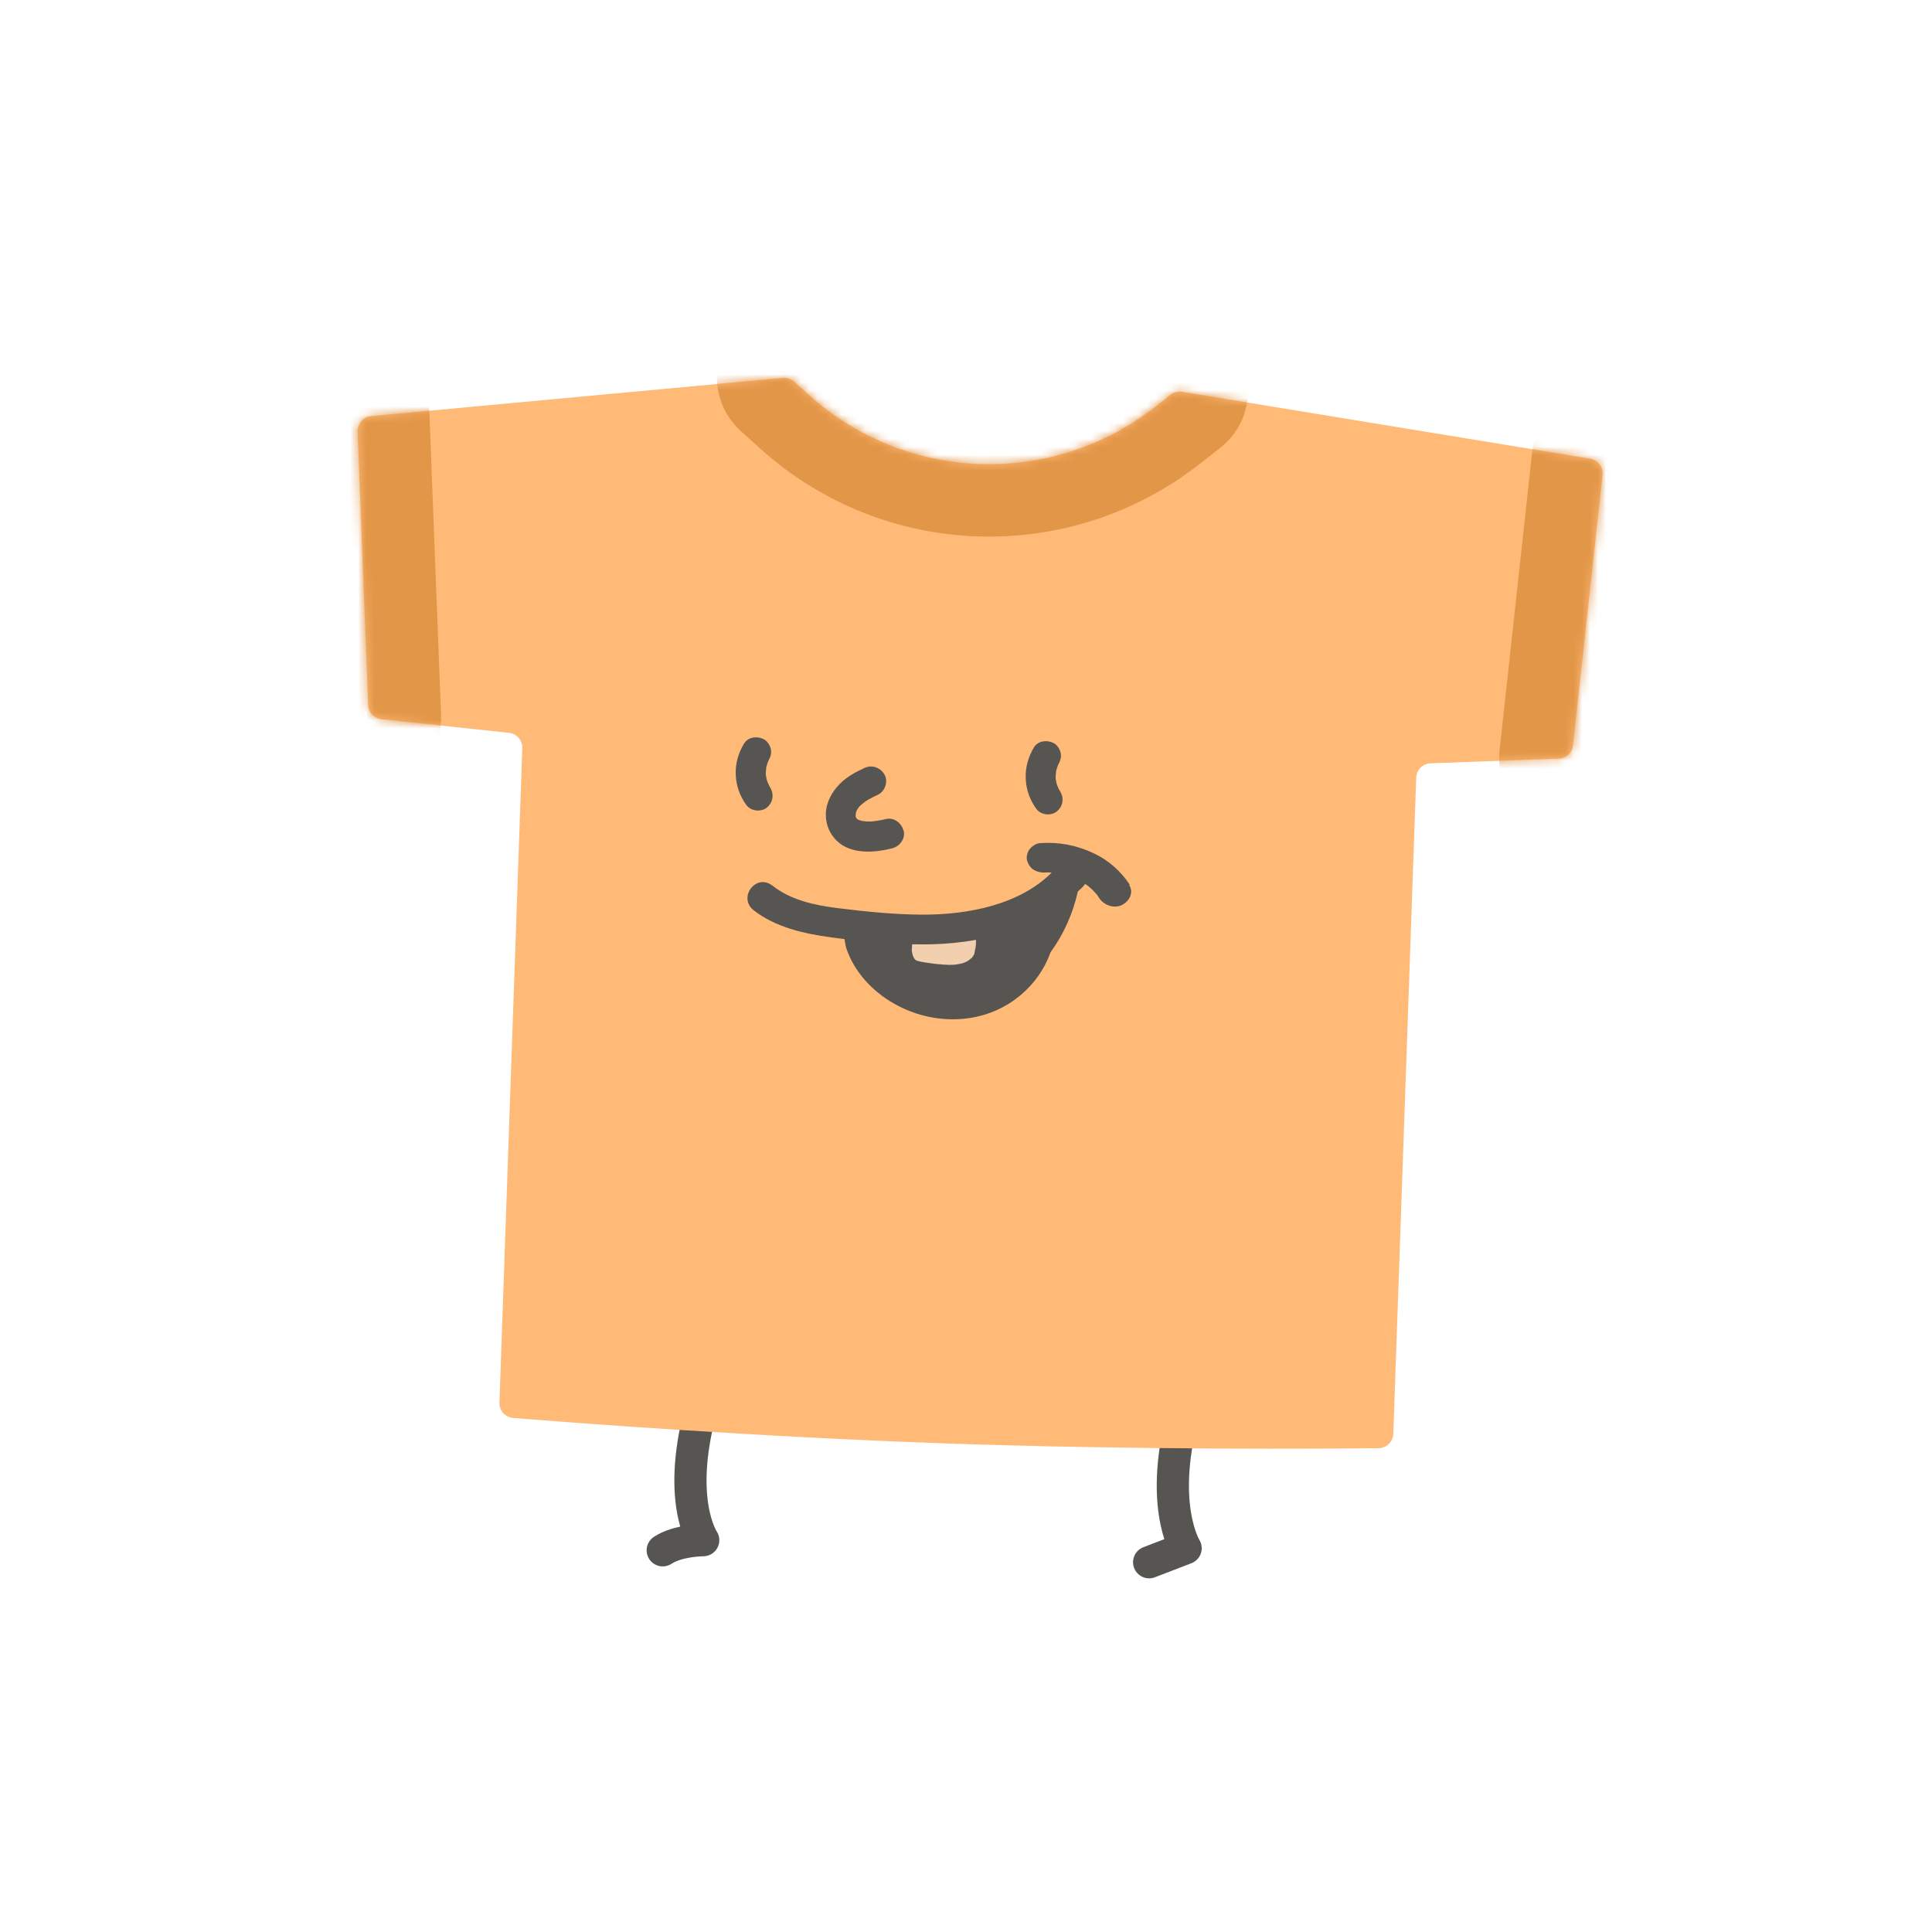 <svg width="240" height="240" viewBox="0 0 240 240" fill="none" xmlns="http://www.w3.org/2000/svg">
<path d="M87.357 174.067C83.787 186.16 87.357 191.325 87.357 191.325C87.357 191.325 84.251 191.325 82.327 192.584" stroke="#575551" stroke-width="4" stroke-linecap="round" stroke-linejoin="round"/>
<path d="M147.28 174.567C143.711 186.66 147.28 192.325 147.28 192.325L142.751 194.067" stroke="#575551" stroke-width="4" stroke-linecap="round" stroke-linejoin="round"/>
<path fill-rule="evenodd" clip-rule="evenodd" d="M197.526 56.979C198.499 57.139 199.178 58.032 199.071 59.013L195.402 92.586C195.302 93.502 194.545 94.206 193.624 94.239L177.715 94.819C176.742 94.854 175.962 95.636 175.928 96.609L173.082 178.11C173.047 179.098 172.255 179.885 171.266 179.896C164.788 179.967 141.351 180.141 117.453 179.306C93.554 178.472 70.186 176.663 63.73 176.141C62.744 176.061 62.008 175.221 62.043 174.232L64.882 92.943C64.916 91.97 64.192 91.136 63.223 91.033L47.394 89.345C46.477 89.247 45.772 88.492 45.736 87.571L44.424 53.611C44.386 52.626 45.126 51.783 46.108 51.691L97.248 46.942C97.765 46.894 98.278 47.065 98.663 47.412L100.491 49.061C112.547 59.932 130.673 60.566 143.459 50.561L145.397 49.044C145.806 48.724 146.33 48.59 146.841 48.674L197.526 56.979Z" fill="#FFBA78"/>
<mask id="mask0_998_32538" style="mask-type:alpha" maskUnits="userSpaceOnUse" x="44" y="46" width="156" height="134">
<path fill-rule="evenodd" clip-rule="evenodd" d="M197.526 56.979C198.499 57.139 199.178 58.032 199.071 59.013L195.402 92.586C195.302 93.502 194.545 94.206 193.624 94.239L177.715 94.819C176.742 94.854 175.962 95.636 175.928 96.609L173.082 178.11C173.047 179.098 172.255 179.885 171.266 179.896C164.788 179.967 141.351 180.141 117.453 179.306C93.554 178.472 70.186 176.663 63.73 176.141C62.744 176.061 62.008 175.221 62.043 174.232L64.882 92.943C64.916 91.97 64.192 91.136 63.223 91.033L47.394 89.345C46.477 89.247 45.772 88.492 45.736 87.571L44.424 53.611C44.386 52.626 45.126 51.783 46.108 51.691L97.248 46.942C97.765 46.894 98.278 47.065 98.663 47.412L100.491 49.061C112.547 59.932 130.673 60.566 143.459 50.561L145.397 49.044C145.806 48.724 146.33 48.59 146.841 48.674L197.526 56.979Z" fill="#F8C74E"/>
</mask>
<g mask="url(#mask0_998_32538)">
<path d="M44.356 51.854L45.798 89.175M195.228 94.181L199.262 57.264" stroke="#E29648" stroke-width="18" stroke-linecap="round" stroke-linejoin="round"/>
<path d="M98.058 46.867L100.491 49.061C112.547 59.932 130.673 60.565 143.458 50.561L146.038 48.543" stroke="#E29648" stroke-width="18" stroke-linecap="round"/>
</g>
<path d="M131.638 98.22C131.638 98.22 131.654 98.259 131.672 98.278C131.503 98.007 131.392 97.721 131.28 97.435C131.206 97.151 131.15 96.868 131.131 96.588C131.149 96.311 131.167 96.033 131.204 95.738C131.3 95.409 131.396 95.081 131.564 94.776L131.5 94.902C131.732 94.489 131.852 94.069 131.772 93.581C131.689 93.147 131.405 92.646 131.031 92.398C130.246 91.882 128.977 91.949 128.436 92.843C127.726 94.043 127.363 95.34 127.421 96.738C127.48 98.118 127.936 99.393 128.756 100.506C129.338 101.288 130.67 101.393 131.364 100.731C132.115 100.036 132.18 99.037 131.639 98.202L131.638 98.22Z" fill="#575551"/>
<path d="M95.633 97.742C95.633 97.742 95.649 97.78 95.667 97.8C95.498 97.529 95.387 97.243 95.275 96.957C95.201 96.673 95.145 96.39 95.126 96.11C95.144 95.832 95.162 95.555 95.199 95.26C95.295 94.931 95.391 94.603 95.559 94.297L95.495 94.423C95.727 94.011 95.847 93.591 95.767 93.102C95.684 92.669 95.4 92.167 95.026 91.92C94.241 91.404 92.972 91.47 92.431 92.365C91.702 93.564 91.338 94.879 91.397 96.258C91.456 97.638 91.913 98.914 92.733 100.027C93.314 100.808 94.646 100.913 95.34 100.252C96.092 99.557 96.157 98.557 95.616 97.722L95.633 97.742Z" fill="#575551"/>
<path d="M112.237 103.19C112.001 102.245 111.046 101.495 110.044 101.746C109.439 101.893 108.819 102.001 108.183 102.053C107.81 102.066 107.459 102.043 107.091 101.982C106.926 101.934 106.781 101.887 106.616 101.839C106.581 101.819 106.51 101.758 106.457 101.718C106.421 101.697 106.405 101.658 106.388 101.639C106.372 101.6 106.356 101.562 106.321 101.523C106.323 101.486 106.307 101.447 106.291 101.409C106.301 101.261 106.31 101.113 106.319 100.983C106.343 100.892 106.368 100.801 106.411 100.71C106.412 100.692 106.433 100.656 106.453 100.639C106.474 100.603 106.495 100.567 106.515 100.531C106.599 100.388 106.7 100.264 106.801 100.141L106.841 100.106C106.841 100.106 107.019 99.932 107.117 99.864C107.196 99.794 107.274 99.725 107.372 99.657C107.391 99.64 107.489 99.572 107.547 99.538C107.547 99.538 107.585 99.522 107.586 99.504C107.682 99.454 107.761 99.385 107.858 99.335C108.243 99.119 108.647 98.922 109.05 98.725C109.932 98.317 110.364 97.1 109.881 96.231C109.381 95.344 108.328 94.959 107.388 95.4C106.295 95.906 105.178 96.502 104.322 97.376C103.346 98.373 102.61 99.683 102.591 101.113C102.571 102.581 103.191 103.904 104.36 104.798C105.211 105.448 106.364 105.728 107.421 105.778C108.551 105.833 109.715 105.667 110.812 105.384C111.757 105.148 112.507 104.193 112.256 103.191L112.237 103.19Z" fill="#575551"/>
<path d="M121.788 115.611L111.385 117.35L111.667 121.34L121.642 120.634L121.788 115.611Z" fill="#F2CFAF"/>
<path d="M140.343 109.905C139.26 108.254 137.715 106.852 135.802 105.966C133.708 104.993 131.541 104.573 129.187 104.737C128.702 104.761 128.137 105.171 127.892 105.508C127.607 105.88 127.458 106.465 127.595 106.92C127.733 107.376 128.019 107.841 128.486 108.094C129.007 108.37 129.488 108.419 130.085 108.384C129.899 108.39 129.675 108.394 129.992 108.378C130.085 108.384 130.177 108.39 130.253 108.376C130.382 108.384 130.512 108.393 130.642 108.401C126.665 112.364 120.353 113.646 114.516 113.621C111.022 113.598 107.512 113.24 104.063 112.812C101.112 112.434 98.27 111.822 95.951 110.016C93.916 108.434 91.615 111.501 93.632 113.083C96.323 115.173 99.785 115.974 103.232 116.439C103.895 116.538 104.228 116.56 104.91 116.66C104.91 116.66 105.011 117.392 105.118 117.752C107.015 123.472 113.765 127.48 120.451 126.464C125.352 125.723 129.066 122.356 130.501 118.303C132.156 116.012 133.288 113.463 133.892 110.751C134.131 110.506 134.405 110.301 134.626 110.036C134.687 109.966 134.748 109.877 134.79 109.805C134.897 109.868 135.005 109.93 135.093 110.011C135.093 110.011 135.13 110.013 135.129 110.031C135.129 110.031 135.147 110.033 135.182 110.072C135.216 110.111 135.252 110.132 135.307 110.155C135.307 110.155 135.269 110.152 135.252 110.132C135.553 110.375 135.815 110.634 136.074 110.93C136.109 110.969 136.249 111.108 136.334 111.225C136.334 111.225 136.334 111.225 136.35 111.264C136.418 111.361 136.485 111.477 136.553 111.574C137.112 112.41 138.344 112.918 139.361 112.426C140.302 111.966 140.877 110.851 140.267 109.937L140.343 109.905ZM121.106 118.083C121.106 118.083 121.043 118.488 121.023 118.506C121.019 118.561 121 118.579 120.979 118.614C120.917 118.703 120.857 118.774 120.814 118.864C120.772 118.936 120.772 118.936 120.751 118.972C120.751 118.972 120.751 118.972 120.713 118.988C120.614 119.074 120.516 119.161 120.418 119.229C120.359 119.281 120.204 119.382 120.204 119.382C119.664 119.682 119.421 119.703 118.706 119.824C118.293 119.89 117.458 119.855 116.811 119.794C116.108 119.749 115.428 119.63 114.727 119.529C114.672 119.525 114.434 119.472 114.397 119.47C114.268 119.443 114.141 119.398 114.013 119.371C113.94 119.347 113.867 119.324 113.83 119.322C113.904 119.326 113.958 119.349 113.831 119.303C113.812 119.302 113.831 119.303 113.794 119.301C113.706 119.221 113.618 119.141 113.55 119.043C113.552 119.025 113.534 119.005 113.501 118.947C113.502 118.929 113.42 118.756 113.388 118.679C113.373 118.623 113.342 118.528 113.343 118.509C113.316 118.359 113.287 118.227 113.26 118.076C113.26 118.076 113.26 118.076 113.262 118.039C113.278 117.798 113.295 117.539 113.31 117.298C114.109 117.313 114.908 117.328 115.709 117.305C117.571 117.259 119.423 117.082 121.23 116.753C121.299 117.408 121.107 118.065 121.106 118.083Z" fill="#575551"/>
<path d="M135.221 110.037C135.221 110.037 135.185 110.017 135.168 109.997C135.15 109.996 135.203 110.036 135.292 110.098C135.256 110.077 135.239 110.057 135.221 110.037Z" fill="#575551"/>
</svg>
